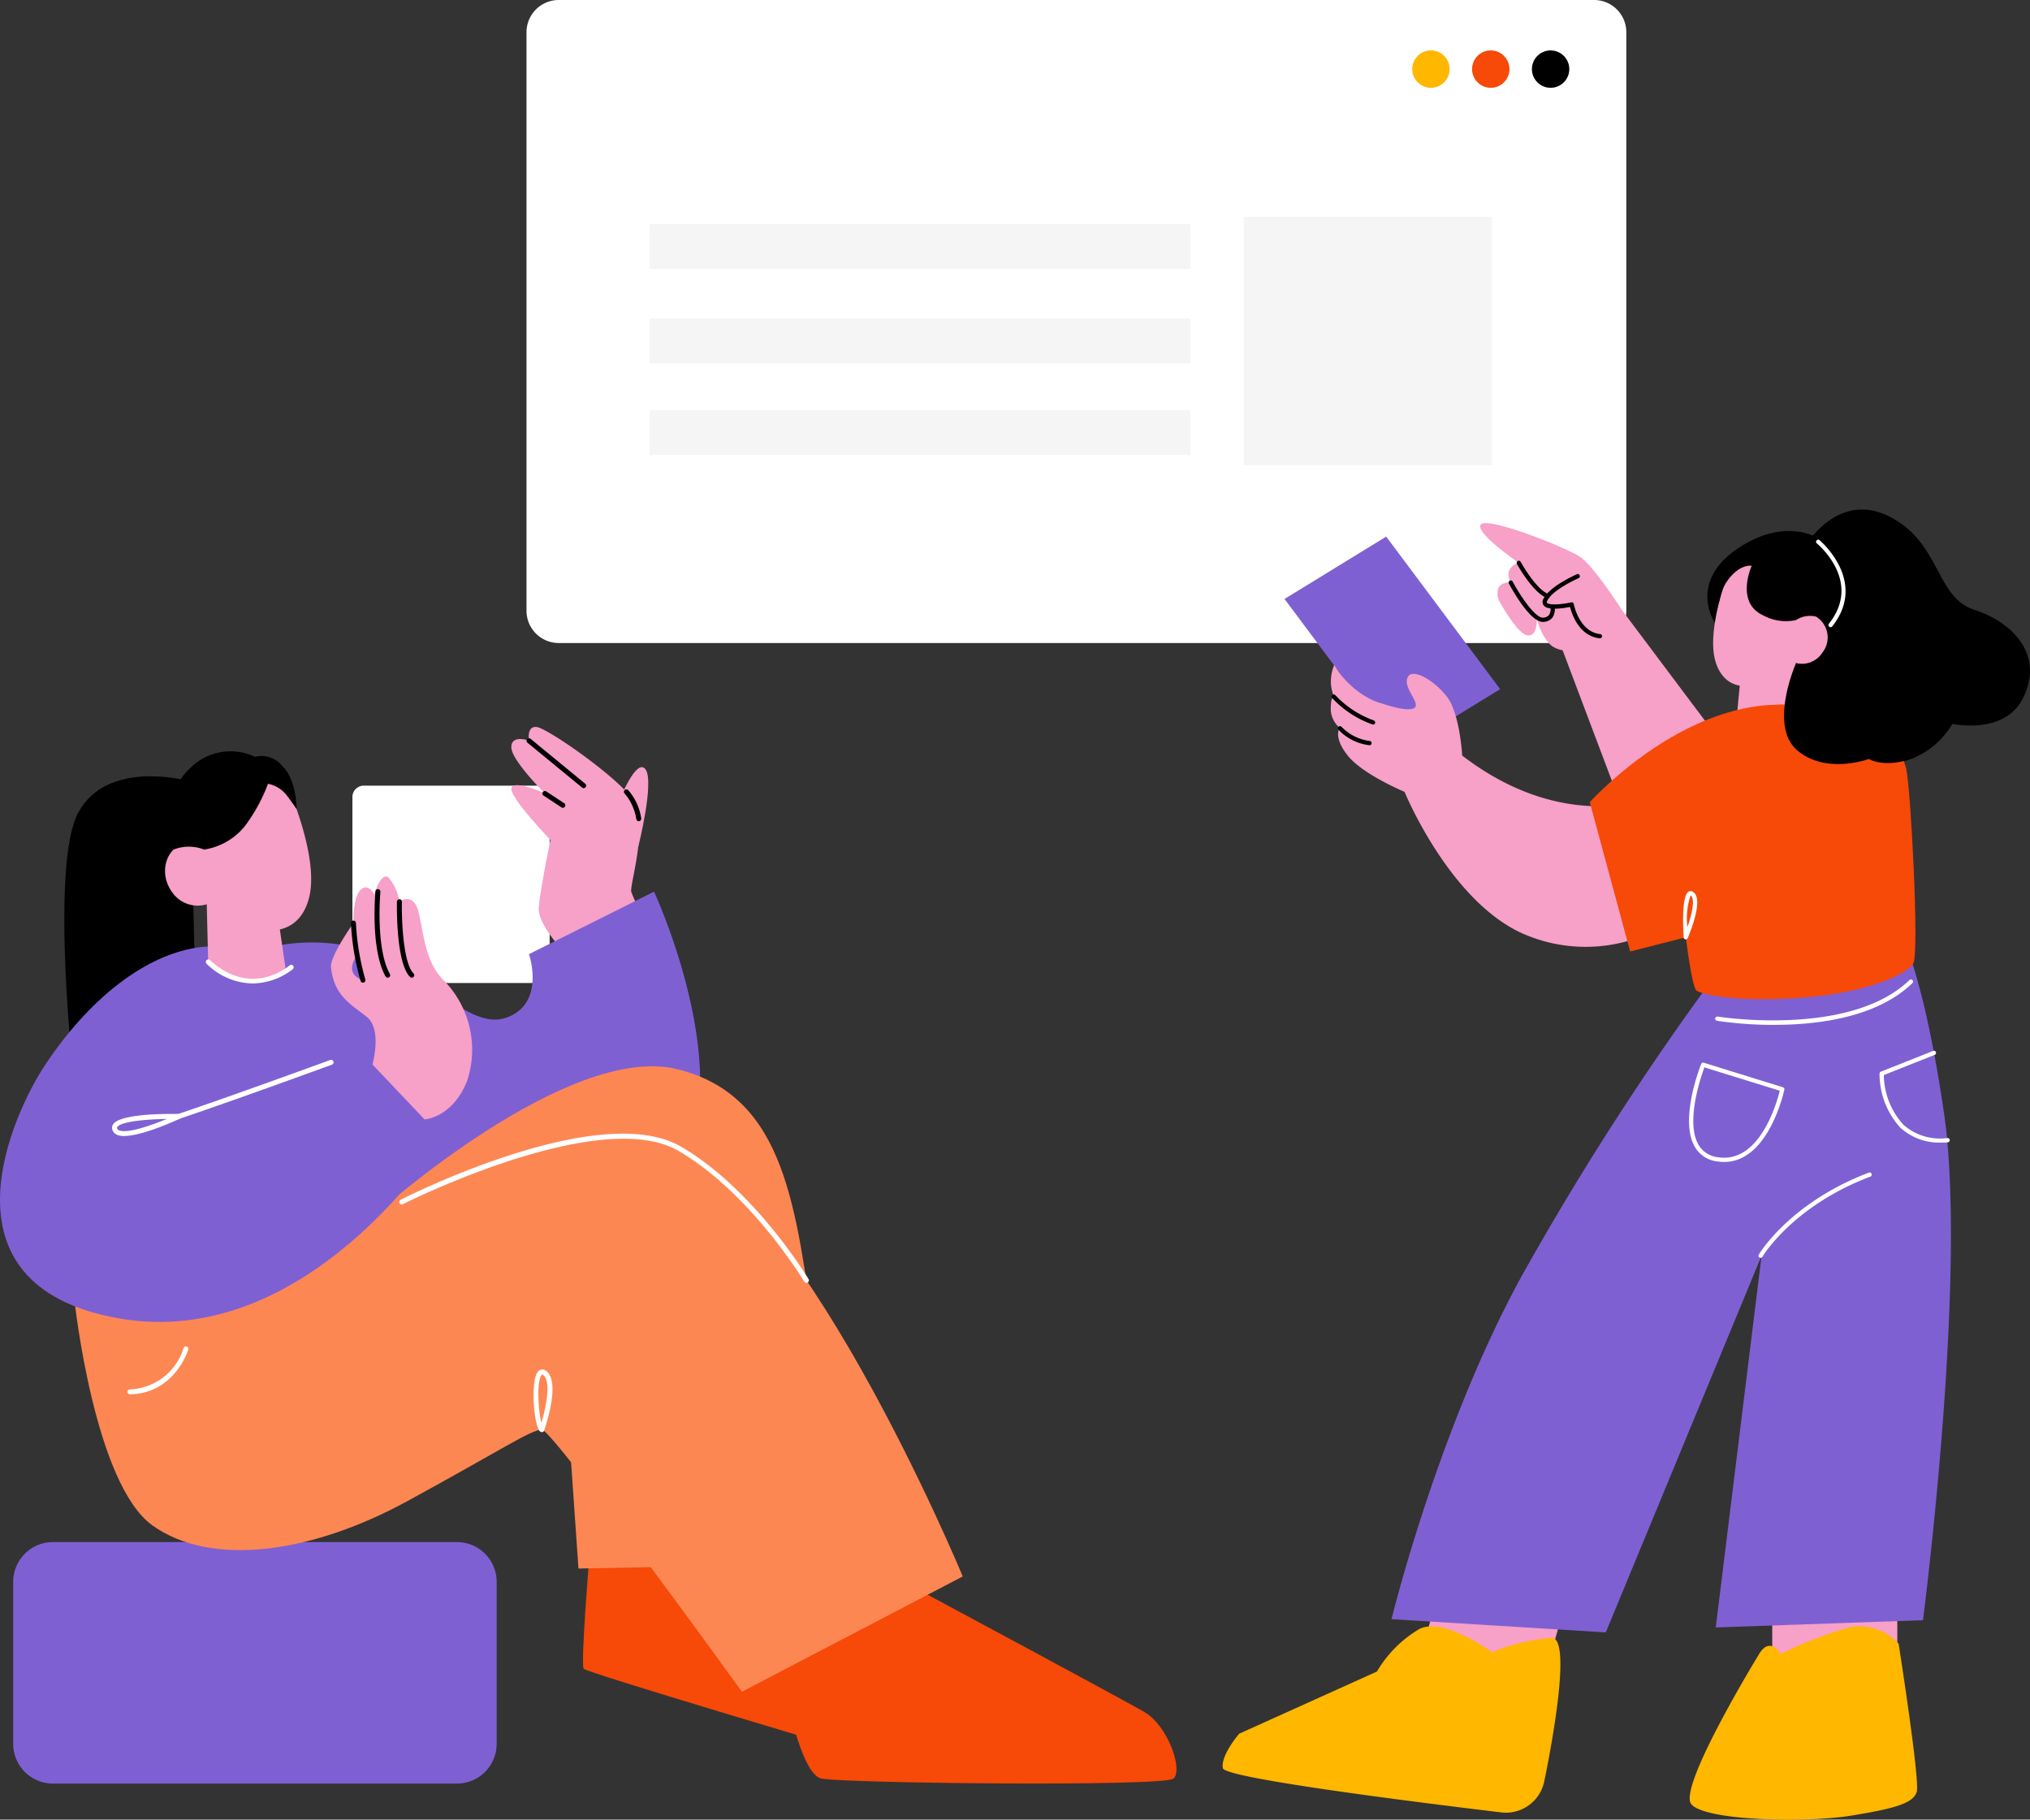<svg xmlns="http://www.w3.org/2000/svg" width="187.881" height="168.384" viewBox="0 0 187.881 168.384"><rect x="0" y="0" width="187.881" height="168.384" fill="#333333" stroke="none"/><g transform="translate(-969.217 -9225.871)"><g transform="translate(969.217 9252.572)"><g transform="translate(12.362 -36.742)"><path d="M0,18.906V72.495a2.986,2.986,0,0,0,3.011,2.958H98.79a2.984,2.984,0,0,0,3-2.958V18.906a2.984,2.984,0,0,0-3-2.958H3.011A2.986,2.986,0,0,0,0,18.906" transform="translate(36.367 -5.908)" fill="#fff"/><path d="M17.217,19.868a1.729,1.729,0,1,0,1.729-1.729,1.729,1.729,0,0,0-1.729,1.729" transform="translate(101.128 -3.432)" fill="#ffb700"/><path d="M10.849,19.868a1.729,1.729,0,1,0,1.729-1.729,1.729,1.729,0,0,0-1.729,1.729" transform="translate(113.034 -3.432)" fill="#f74908"/><path d="M4.482,19.868a1.729,1.729,0,1,0,1.729-1.729,1.729,1.729,0,0,0-1.729,1.729" transform="translate(124.939 -3.432)"/><rect width="50.049" height="4.139" transform="translate(47.761 39.527)" fill="#f5f5f5"/><rect width="50.049" height="4.139" transform="translate(47.761 30.784)" fill="#f5f5f5"/><rect width="50.049" height="4.139" transform="translate(47.761 48)" fill="#f5f5f5"/><rect width="22.993" height="22.993" transform="translate(102.731 30.101)" fill="#f5f5f5"/></g><path d="M50.445,182.14s-.844,10.245-.543,10.607,24.65,7.593,24.65,7.593L71.3,185.515l-5.424-10Z" transform="translate(4.118 -65.025)" fill="#f74908"/><path d="M105.466,206.614h37.391a3.677,3.677,0,0,0,3.678-3.677V187.945a3.677,3.677,0,0,0-3.678-3.677H105.466a3.677,3.677,0,0,0-3.677,3.677v14.992a3.677,3.677,0,0,0,3.677,3.677" transform="translate(-100.568 -68.27)" fill="#7f60d3"/><path d="M80.032,73.437s1.578-4.023,2.421-2.877-.68,7.19-.68,7.19-3.61.569-1.741-4.313" transform="translate(-22.707 -26.066)" fill="#f7a0c8"/><path d="M95.05,91.334H111.2a1.055,1.055,0,0,0,1.055-1.054V74.127a1.055,1.055,0,0,0-1.055-1.054H95.05A1.054,1.054,0,0,0,94,74.127V90.279a1.054,1.054,0,0,0,1.054,1.054" transform="translate(-61.384 -27.072)" fill="#fff"/><path d="M86.113,86.675s-3.857-3.617-3.676-5.537S83.521,74.9,83.521,74.9s-3.8-3.944-3.616-4.787,3.1.482,3.1.482-3.114-3.074-3.107-4.279,1.634-.6,1.634-.6-.241-1.386.723-1.265,6.991,4.279,8.739,6.508-.121,7.932,0,8.728A8.864,8.864,0,0,0,92.32,82.11Z" transform="translate(-32.574 -23.877)" fill="#f7a0c8"/><path d="M106.84,88.66,95.269,94.442s1.567,4.535-2.049,5.861-7.835-4.6-12.656-6.1a17.6,17.6,0,0,0-8.7-.528l2.3,20.063s21.661,11.511,32.148,3.917.529-29,.529-29" transform="translate(-46.31 -32.848)" fill="#7f60d3"/><path d="M81.906,76.565a.236.236,0,0,0,.227-.261,5.086,5.086,0,0,0-1.21-2.623.229.229,0,0,0-.32.328,4.721,4.721,0,0,1,1.076,2.358.23.23,0,0,0,.227.2" transform="translate(-22.788 -27.273)"/><path d="M93.922,70.721a.23.23,0,0,0,.145-.407l-5.062-4.159a.23.23,0,0,0-.291.356l5.063,4.159a.226.226,0,0,0,.145.052" transform="translate(-39.902 -24.49)"/><path d="M93.583,75.409a.232.232,0,0,0,.192-.1.229.229,0,0,0-.066-.318l-1.661-1.093a.229.229,0,0,0-.252.383l1.661,1.093a.226.226,0,0,0,.126.038" transform="translate(-41.491 -27.363)"/><path d="M15.476,190.854s17.813,9.561,20.095,10.867,3.654,5.441,2.751,6.2-30.283.435-32.568,0-3.917-11.1-3.917-11.1Z" transform="translate(70.285 -70.036)" fill="#f74908"/><path d="M59.94,127.919S77.616,112.065,87.767,114.6s10.922,13.13,12.73,25.063,2.375,20.656,2.375,20.656l-24.29.482-1.443-20.852-25.958-8.076Z" transform="translate(-25.045 -42.355)" fill="#fd8753"/><path d="M33.021,139.92s1.823,16.865,7.2,20.722,14.619,2.654,23.6-2.246c8.834-4.821,11.438-6.61,12.446-6.61s18.516,24.251,18.516,24.251l20.435-10.671s-15.575-37.63-28.48-40.414C74.244,122.257,46.2,139.92,46.2,139.92Z" transform="translate(-26.115 -46.189)" fill="#fd8753"/><path d="M157.3,72.081s-7.324-1.965-9.976,2.995-.364,25.088-.364,25.088L158.2,92.769l-.236-9.978Z" transform="translate(-140.091 -26.563)"/><path d="M142.372,107.422l8.57,7.617s-12.186,19.141-29.543,16.088-9.721-19.128-6.83-23.464c4.5-6.75,10.011-10.606,14.955-10.949s9.227,4.222,9.227,4.222" transform="translate(-110.388 -35.828)" fill="#7f60d3"/><path d="M132.826,90.51l.133,5.332s1,1.509,4.126,1.684c2.329.131,3.034-1.081,3.034-1.081l-.68-4.651-5.664-1.1Z" transform="translate(-113.691 -33.533)" fill="#f7a0c8"/><path d="M140.418,72.075s2.966,6.615,1.956,10.357-4.415,3.187-6.457,2.485a6.732,6.732,0,0,1-3-1.941,2.868,2.868,0,0,1-3.182-1.092c-1.288-1.755-.525-3.792.556-4.267a2.983,2.983,0,0,1,2.378.3l-1.03-1.921s4.161-9.852,8.777-3.917" transform="translate(-113.785 -25.998)" fill="#f7a0c8"/><path d="M134.372,77.12a5.993,5.993,0,0,0,3.787-2.185,15.728,15.728,0,0,0,2.13-3.9,2.9,2.9,0,0,1,1.625.935c.47.574,1.022,1.408,1.022,1.408s.03-2.691-1.335-4a2.471,2.471,0,0,0-2.523-.841,5.26,5.26,0,0,0-5.983,1.04c-3,2.7-1.539,7.54-1.539,7.54a3.888,3.888,0,0,1,2.815,0" transform="translate(-115.485 -25.205)"/><path d="M107.4,90.737s-.083-2.262.64-3.036,1.28.39,1.28.39.644-2.206,1.367-1.533a4.6,4.6,0,0,1,.969,2.2s1.28-.955,1.765.94.564,4.657,2.408,6.407a9.166,9.166,0,0,1,2.09,9.25c-1.367,3.42-3.934,3.55-3.934,3.55l-4.824-5.084s.926-3.239-.521-4.4-3.034-1.921-3.316-4.6c-.108-1.013,2.076-4.083,2.076-4.083m.879,5.288-.464-2.41c-1.447,1.924.464,2.41.464,2.41" transform="translate(-74.691 -32.021)" fill="#f7a0c8"/><path d="M122.193,98.654a.231.231,0,0,0,.217-.306,23.219,23.219,0,0,1-.867-5.222.243.243,0,0,0-.24-.218.23.23,0,0,0-.218.24,23.207,23.207,0,0,0,.891,5.352.232.232,0,0,0,.217.154" transform="translate(-88.602 -34.422)"/><path d="M118.664,96.481a.235.235,0,0,0,.113-.03.229.229,0,0,0,.088-.313c-1.335-2.38-.881-7.54-.876-7.592a.23.23,0,1,0-.458-.042c-.02.218-.472,5.354.933,7.859a.23.23,0,0,0,.2.117" transform="translate(-82.783 -32.713)"/><path d="M115.281,97.024a.23.23,0,0,0,.162-.392c-.981-.982-1.109-5.123-1.075-6.636a.23.23,0,0,0-.225-.235.25.25,0,0,0-.235.225c-.005.23-.11,5.65,1.211,6.971a.229.229,0,0,0,.162.067" transform="translate(-77.171 -33.256)"/><path d="M93.563,138.032a.23.23,0,0,0,.2-.347c-.049-.082-4.993-8.294-11.8-12.255-7.494-4.361-25.2,4.536-25.948,4.916a.229.229,0,1,0,.208.409c.182-.091,18.231-9.164,25.509-4.928,6.7,3.9,11.585,12.012,11.634,12.093a.229.229,0,0,0,.2.113" transform="translate(-18.932 -46.025)" fill="#fff"/><path d="M94.34,164.7a.218.218,0,0,0,.06-.009.23.23,0,0,0,.156-.145c.159-.458,1.519-4.5.208-5.49a.53.53,0,0,0-.8.069c-.682.857-.376,5.018.226,5.522a.233.233,0,0,0,.148.054m.043-5.331a.2.2,0,0,1,.1.054c.7.531.306,2.792-.184,4.415-.276-1.112-.459-3.834.024-4.428.018-.024.032-.04.056-.04" transform="translate(-44.194 -58.875)" fill="#fff"/><path d="M135.941,100.845a6.228,6.228,0,0,0,3.744-1.338.23.23,0,0,0-.3-.346c-.144.125-3.552,3.022-7.392-.486a.23.23,0,0,0-.31.339,6.23,6.23,0,0,0,4.259,1.83" transform="translate(-112.568 -36.537)" fill="#fff"/><path d="M126.014,119.122a.237.237,0,0,0,.072-.011c4.627-1.519,14.82-5.241,14.922-5.278a.23.23,0,1,0-.157-.432c-.1.038-10.287,3.757-14.908,5.273a.23.23,0,0,0,.072.448" transform="translate(-110.297 -42.01)" fill="#fff"/><path d="M149.293,123.369c1.667,0,4.752-1.416,5.144-1.6a.23.23,0,0,0-.093-.438c-.889-.016-5.357-.058-6.057.939a.586.586,0,0,0-.067.569.753.753,0,0,0,.446.432,1.7,1.7,0,0,0,.626.1m3.951-1.58c-1.467.606-3.64,1.365-4.407,1.055a.3.3,0,0,1-.189-.171.13.13,0,0,1,.014-.14c.359-.512,2.68-.714,4.581-.744" transform="translate(-137.803 -44.949)" fill="#fff"/><path d="M147.343,159.932c4.156-.081,5.384-4.109,5.4-4.15a.23.23,0,0,0-.441-.129,5.41,5.41,0,0,1-4.96,3.82.23.23,0,0,0,0,.46" transform="translate(-135.314 -57.607)" fill="#fff"/></g><g transform="translate(-16.886 51.895)"><path d="M22.816,184.788v9.106H34.391V181.936Z" transform="translate(1127.312 9137.119)" fill="#f7a0c8"/><path d="M80.571,180.91l-2.427,8.777,11.167,3.088L92.5,181.249Z" transform="translate(1039.424 9137.594)" fill="#f7a0c8"/><path d="M1.775,3.23S4.744-1.765,9.488.667s4.224,7.461,7.825,8.614,6.549,4.26,4.456,8.264c-1.75,3.35-6.492,2.285-6.492,2.285s-2.948,5.02-8.159,3.3S-.469,18.711.076,14.392,1.775,3.23,1.775,3.23" transform="translate(1151.518 9221.125)"/><path d="M31.115,12.194S28.3,8.08,34,4.839s9.856,1.2,9.9,3.592a4.457,4.457,0,0,1-1.312,3.5s.531,5.175-4.442,4.82a8.853,8.853,0,0,1-7.035-4.553" transform="translate(1113.705 9219.418)"/><path d="M45.562,26.4l.1,4.182S44.943,31.8,42.5,32.062a4.333,4.333,0,0,1-2.469-.2l.2-2.124.2-2.072,4.393-1.082Z" transform="translate(1106.769 9208.936)" fill="#f7a0c8"/><path d="M36.2,9.7s-2.063,5.3-1.125,8.189,3.584,2.323,5.156,1.693A5.283,5.283,0,0,0,42.5,17.944a2.249,2.249,0,0,0,2.45-.981,2.259,2.259,0,0,0-.6-3.321,2.339,2.339,0,0,0-1.851.325l.731-1.545S39.583,4.87,36.2,9.7" transform="translate(1109.828 9217.391)" fill="#f7a0c8"/><path d="M35.322,11.414a4.47,4.47,0,0,1,1.082-2.4c1.049-1.175,1.936-.981,1.936-.981s-1.548,3.389,1.057,4.583a4.373,4.373,0,0,0,3.04.437l2.653-2.633L39.814,6.139S35,5.465,35.322,11.414" transform="translate(1109.889 9218.301)"/><path d="M111.063,18.77l-9.411,5.773L91.106,10.426l9.411-5.772Z" transform="translate(1013.882 9218.977)" fill="#7f60d3"/><path d="M57.164,17.259l10.2,13.591-9.8,5.724-6.341-16.8Z" transform="translate(1079.043 9213.156)" fill="#f7a0c8"/><path d="M75.02,35.1s-.22-3.875-1.389-5.411-3.217-2.728-3.656-1.839.951,2.175.732,2.7-1.682.262-3.876-.519a8.311,8.311,0,0,1-3.655-3.319,4.016,4.016,0,0,0-.293,1.919,4.271,4.271,0,0,0,.439,1.4s-.466-1.053-.468.874a2.371,2.371,0,0,0,.834,1.644s-.658.794.731,2.549,5.264,3.363,5.264,3.363S74,49,81.089,51.773a14.418,14.418,0,0,0,12.649-.951L91.544,39.271s-7.6,2.7-16.524-4.168" transform="translate(1046.414 9208.789)" fill="#f7a0c8"/><path d="M116.385,34.61a.2.2,0,0,0,.04-.389,9.159,9.159,0,0,1-3.528-2.309.2.2,0,1,0-.283.272,9.346,9.346,0,0,0,3.73,2.421.21.21,0,0,0,.04,0" transform="translate(996.815 9206.418)"/><path d="M116.138,38.988a.2.2,0,0,0,.033-.39,4.389,4.389,0,0,1-2.647-1.324.2.2,0,0,0-.311.24,4.688,4.688,0,0,0,2.893,1.472.172.172,0,0,0,.033,0" transform="translate(996.734 9203.949)"/><path d="M42.82,76.327a266.63,266.63,0,0,0-17.17,26.812C17.906,117.246,13.6,134.892,13.6,134.892l19.83,1.226,14.42-34.859-4.24,34.4,19.177-.672s4.15-31.931,1.938-46.992-4.807-18.233-4.807-18.233Z" transform="translate(1101.29 9188.916)" fill="#7f60d3"/><path d="M33.085,13.271a.2.2,0,0,0,.154-.074c3.345-4.21-1.156-7.97-1.2-8.008a.2.2,0,0,0-.249.3c.175.143,4.246,3.554,1.143,7.459a.2.2,0,0,0,.154.319" transform="translate(1122.438 9218.748)" fill="#fff"/><path d="M19.712,42.558s7.548-8.445,16.66-8.993S48.557,37.4,49,39.487s1.206,17,.658,17.986-4.287,2.742-10.369,3.181-9.262-.329-9.7-.658-.987-4.935-.987-4.935l-5.154,1.316Z" transform="translate(1113.53 9205.648)" fill="#f74908"/><path d="M14.466,26.4s-2.565,5.774.1,8.063,6.643.808,6.643.808,1.34.859,3.9-.009a7.423,7.423,0,0,0,3.814-3.241Z" transform="translate(1137.866 9208.936)"/><path d="M83.289,10.372s-2.562-4.02-3.851-4.9S70.971,1.76,70.262,2.45,73.75,6.019,73.75,6.019a1.272,1.272,0,0,0-.9.737,1.334,1.334,0,0,0,.141,1.054s-.9-.03-1.147.576a1.575,1.575,0,0,0,.163,1.274s1.65,3.012,2.587,3.076.815-1.6.815-1.6a5.75,5.75,0,0,0,1.159,2.357c.818.836,2.495.925,4.23.01a6.181,6.181,0,0,0,2.489-3.131" transform="translate(1052.919 9220.043)" fill="#f7a0c8"/><path d="M78.868,17.036a.2.2,0,0,0,.02-.392c-1.978-.208-2.458-2.759-2.463-2.784a.2.2,0,0,0-.085-.129.2.2,0,0,0-.151-.029c-.935.205-2.059.28-2.244.042-.038-.048,0-.142.031-.21.516-1.029,2.9-2.078,2.924-2.088a.2.2,0,0,0-.157-.36c-.1.045-2.539,1.116-3.118,2.271a.554.554,0,0,0,.01.629c.376.484,1.789.271,2.446.14.162.656.819,2.7,2.766,2.908h.02" transform="translate(1055.337 9216.014)"/><path d="M85.424,12.268a.2.2,0,0,0,.061-.383c-1.128-.37-2.567-2.949-2.582-2.975a.2.2,0,0,0-.267-.076.2.2,0,0,0-.076.267c.062.111,1.529,2.74,2.8,3.157a.2.2,0,0,0,.061.01" transform="translate(1043.937 9217.057)"/><path d="M84.875,16h.035a1.091,1.091,0,0,0,.86-.4,1.431,1.431,0,0,0,.192-1.069.2.2,0,0,0-.383.085,1.046,1.046,0,0,1-.122.748.724.724,0,0,1-.566.246c-.726.031-2.119-2.046-2.82-3.369a.2.2,0,0,0-.347.184c.2.369,1.931,3.578,3.152,3.578" transform="translate(1044.015 9215.521)"/><path d="M57.467,70.075a.2.2,0,0,0,.181-.119c.255-.6,1.477-3.619.513-4.261a.4.4,0,0,0-.441-.033c-.642.37-.505,3.332-.448,4.23a.2.2,0,0,0,.163.181.17.17,0,0,0,.033,0M57.916,66c.433.29.139,1.685-.294,2.93A6.5,6.5,0,0,1,57.916,66" transform="translate(1084.658 9190.83)" fill="#fff"/><path d="M25.528,84.976c4.07,0,9.531-.684,12.816-3.885a.2.2,0,0,0-.275-.282c-5.476,5.336-17.647,3.419-17.77,3.4a.2.2,0,0,0-.226.163.2.2,0,0,0,.163.226,35.727,35.727,0,0,0,5.292.379" transform="translate(1124.778 9183.838)" fill="#fff"/><path d="M27.482,121.888a.194.194,0,0,0,.169-.1c.027-.047,2.79-4.678,9.95-7.4a.2.2,0,1,0-.14-.367c-7.3,2.775-10.121,7.522-10.148,7.57a.2.2,0,0,0,.071.269.2.2,0,0,0,.1.027" transform="translate(1121.569 9168.482)" fill="#fff"/><path d="M19.594,101.539c.181,0,.365-.006.553-.018a.2.2,0,1,0-.026-.392,5.124,5.124,0,0,1-4.05-1.251,7,7,0,0,1-1.8-4.583l4.713-1.872a.2.2,0,0,0,.11-.255.2.2,0,0,0-.255-.11L14,94.979a.2.2,0,0,0-.124.179,7.4,7.4,0,0,0,1.918,5,5.3,5.3,0,0,0,3.8,1.38" transform="translate(1146.183 9178.164)" fill="#fff"/><path d="M45.478,104.285c4.146,0,5.558-6.618,5.573-6.688a.2.2,0,0,0-.134-.227L43.595,95.1a.2.2,0,0,0-.24.114c-.083.208-2.027,5.124-.606,7.639a2.749,2.749,0,0,0,2.067,1.377,4.115,4.115,0,0,0,.662.054m5.147-6.594c-.262,1.078-1.85,6.788-5.747,6.152a2.374,2.374,0,0,1-1.789-1.184c-1.189-2.1.236-6.243.564-7.129Z" transform="translate(1100.197 9177.217)" fill="#fff"/><path d="M110.526,206.282s2.811-13.176.687-13.218a18.969,18.969,0,0,0-5.554,1.33s-4.37-3.243-6.666-2.168a11.1,11.1,0,0,0-3.964,3.96l-12.747,5.751s-1.745,2.016-1.513,3.195c.181.919,17.881,3.142,25.652,4.075a3.625,3.625,0,0,0,4.105-2.925" transform="translate(1018.513 9132.469)" fill="#ffb700"/><path d="M25.821,194.551S18.257,206.9,19.562,208.43s10.52,1.736,14.725,1.064,5.818-1.179,6.136-2.205-1.677-13.72-1.677-13.72a4.994,4.994,0,0,0-4.392-1.549,36.835,36.835,0,0,0-6.517,2.5s-.988-1.7-2.016.03" transform="translate(1123.077 9132.504)" fill="#ffb700"/></g></g></svg>